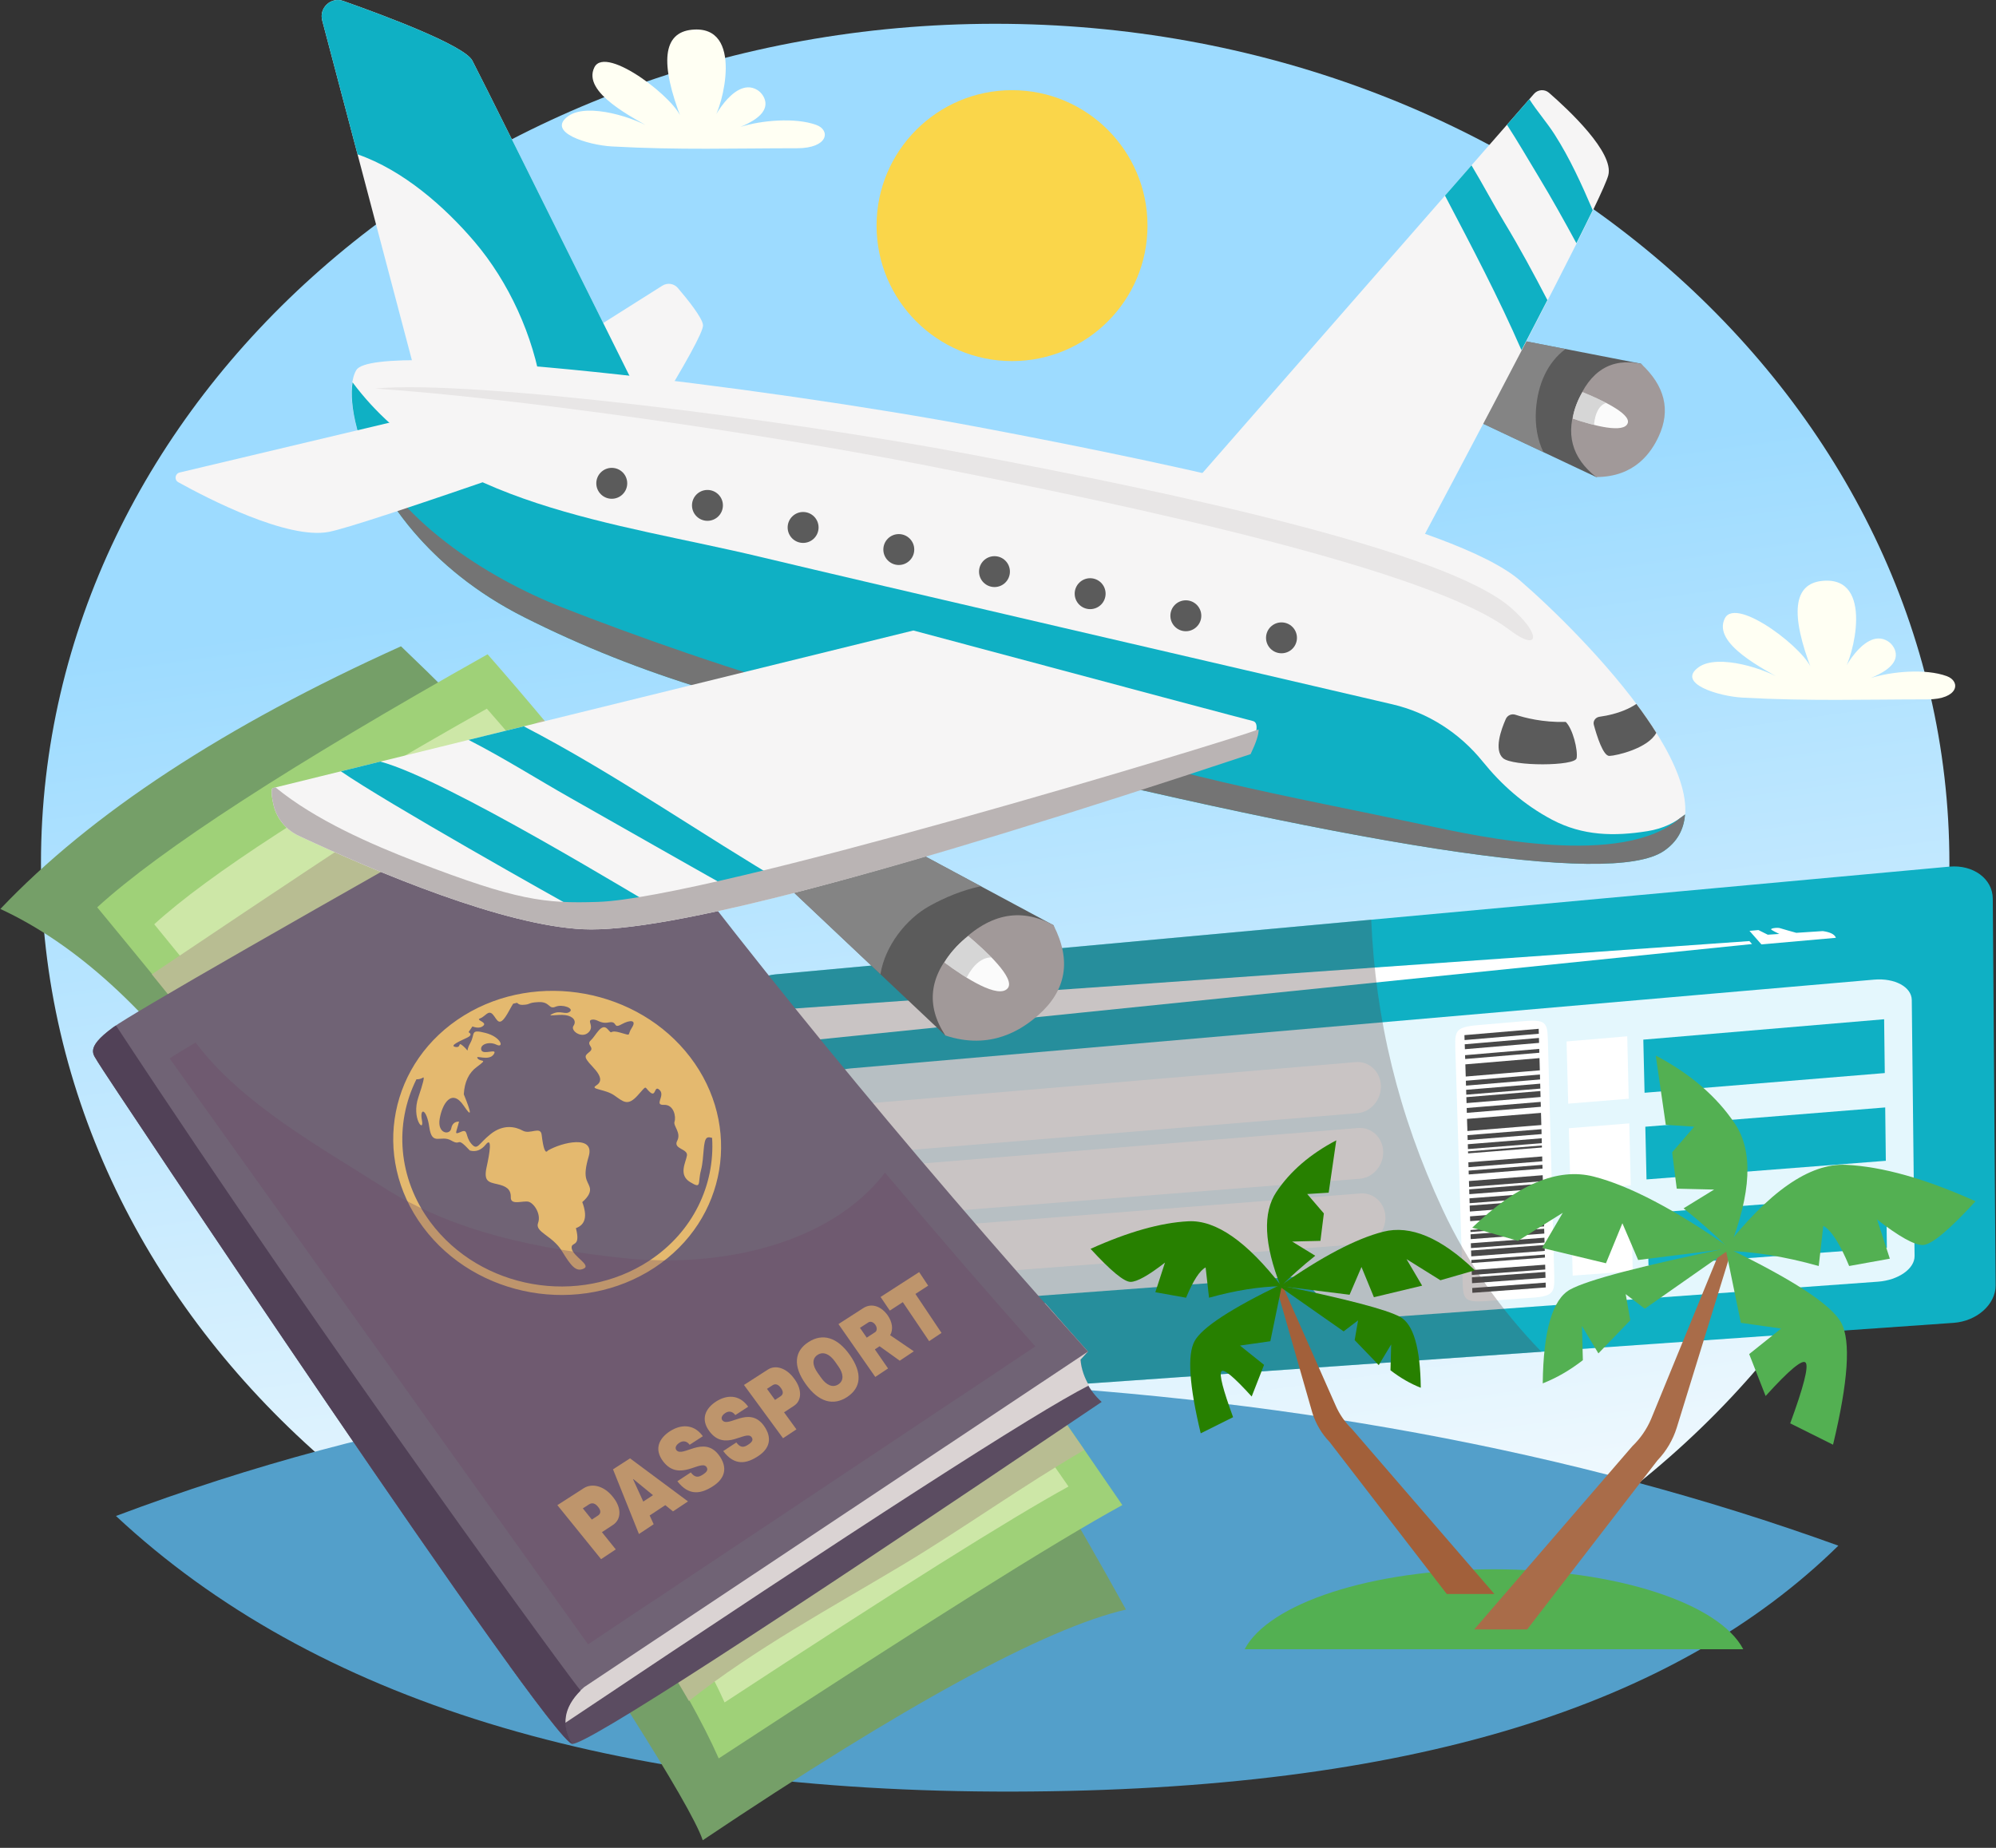 <svg width="243" height="225" viewBox="0 0 243 225" fill="none" xmlns="http://www.w3.org/2000/svg">
<rect x="0" y="0" width="243" height="225" fill="#333333" stroke="none"/>
<path d="M4.988 105.102C4.988 161.549 56.999 207.308 121.157 207.308C185.316 207.308 237.327 161.549 237.327 105.102C237.327 48.656 185.316 2.896 121.157 2.896C56.999 2.896 4.988 48.656 4.988 105.102Z" fill="url(#paint0_linear_83_1416)"/>
<path d="M223.809 188.205C191.723 176.592 155.483 169.918 115.098 168.181C80.81 166.712 47.147 172.18 14.117 184.59C38.187 207.059 74.582 218.244 123.302 218.15C171.831 218.052 203.945 207.693 223.809 188.205Z" fill="#539FCA"/>
<path d="M242.955 156.498C242.969 158.827 240.673 160.873 237.829 161.075L97.604 170.913C95.07 171.091 92.906 169.467 92.765 167.285L89.972 123.168C89.832 120.911 91.803 118.883 94.384 118.644L237.317 105.525C240.218 105.257 242.593 106.998 242.607 109.416L242.955 156.498Z" fill="#0FB0C4"/>
<path d="M221.913 113.372L218.688 113.583C217.97 113.377 217.177 113.17 216.721 113.02C216.384 112.908 215.421 113.034 215.661 113.208C215.839 113.335 216.229 113.532 216.618 113.72L215.215 113.813L214.079 113.246L212.99 113.344L214.44 114.992L223.509 114.189C223.354 113.734 222.739 113.49 221.913 113.372Z" fill="white"/>
<path d="M212.976 114.588L89.982 123.276L90.249 127.533L213.3 114.949L212.976 114.588Z" fill="white"/>
<path d="M232.746 121.769C232.732 120.178 230.676 119.066 228.169 119.282L103.579 130.091C101.312 130.288 99.547 131.664 99.637 133.166L101.228 159.662L158.425 155.405L163.114 160.807L228.629 156.062C231.108 155.883 233.107 154.485 233.088 152.931L232.746 121.769Z" fill="#E4F7FD"/>
<path d="M188.47 127.566C188.39 124.642 188.55 124.084 185.546 124.337L179.909 124.825C176.923 125.079 177.111 125.609 177.2 128.519L178.036 155.245C178.125 158.094 177.975 158.639 180.922 158.423L186.489 158.019C189.456 157.803 189.273 157.282 189.197 154.424L188.47 127.566Z" fill="white"/>
<path d="M187.343 125.872L178.303 126.642L178.285 126.041L187.325 125.271L187.343 125.872Z" fill="#484848"/>
<path d="M187.372 126.985L178.341 127.754L178.322 127.154L187.358 126.384L187.372 126.985Z" fill="#484848"/>
<path d="M187.404 128.186L178.378 128.946L178.36 128.481L187.39 127.716L187.404 128.186Z" fill="#484848"/>
<path d="M178.397 129.599L178.425 130.481L178.43 130.646L178.444 131.082L187.465 130.326L187.451 129.89L187.447 129.725L187.423 128.838L178.397 129.599Z" fill="#484848"/>
<path d="M187.494 131.439L178.477 132.19L178.458 131.594L187.48 130.838L187.494 131.439Z" fill="#484848"/>
<path d="M187.526 132.551L178.51 133.293L178.491 132.701L187.508 131.95L187.526 132.551Z" fill="#484848"/>
<path d="M187.555 133.574L178.543 134.316L178.519 133.593L187.531 132.847L187.555 133.574Z" fill="#484848"/>
<path d="M187.588 134.766L178.576 135.503L178.562 134.912L187.569 134.17L187.588 134.766Z" fill="#484848"/>
<path d="M178.599 136.24L178.627 137.118L178.632 137.189L178.646 137.714L187.648 136.987L187.63 136.461V136.391L187.606 135.508L178.599 136.24Z" fill="#484848"/>
<path d="M187.677 138.09L178.679 138.813L178.66 138.221L187.663 137.494L187.677 138.09Z" fill="#484848"/>
<path d="M187.705 139.197L178.712 139.915L178.698 139.324L187.691 138.601L187.705 139.197Z" fill="#484848"/>
<path d="M187.719 139.723L178.73 140.437L178.721 140.197L187.714 139.479L187.719 139.723Z" fill="#484848"/>
<path d="M187.766 141.403L178.782 142.117L178.763 141.525L187.752 140.812L187.766 141.403Z" fill="#484848"/>
<path d="M187.794 142.295L178.81 143.004L178.796 142.539L187.78 141.831L187.794 142.295Z" fill="#484848"/>
<path d="M187.836 143.825L178.857 144.525L178.834 143.806L187.813 143.098L187.836 143.825Z" fill="#484848"/>
<path d="M187.86 144.712L178.881 145.407L178.867 144.82L187.841 144.116L187.86 144.712Z" fill="#484848"/>
<path d="M187.888 145.811L178.918 146.505L178.899 145.914L187.874 145.219L187.888 145.811Z" fill="#484848"/>
<path d="M187.916 146.825L178.946 147.519L178.923 146.796L187.897 146.106L187.916 146.825Z" fill="#484848"/>
<path d="M187.949 148.007L178.984 148.693L178.965 148.106L187.93 147.416L187.949 148.007Z" fill="#484848"/>
<path d="M187.986 149.331L179.026 150.012L179.017 149.772L187.977 149.092L187.986 149.331Z" fill="#484848"/>
<path d="M188.01 150.204L179.05 150.88L179.031 150.293L187.991 149.612L188.01 150.204Z" fill="#484848"/>
<path d="M188.038 151.298L179.082 151.969L179.064 151.382L188.024 150.707L188.038 151.298Z" fill="#484848"/>
<path d="M188.066 152.312L179.115 152.978L179.092 152.265L188.048 151.594L188.066 152.312Z" fill="#484848"/>
<path d="M188.09 153.124L179.139 153.79L179.129 153.424L188.08 152.758L188.09 153.124Z" fill="#484848"/>
<path d="M188.127 154.578L179.186 155.24L179.167 154.653L188.113 153.992L188.127 154.578Z" fill="#484848"/>
<path d="M188.155 155.588L179.214 156.245L179.195 155.532L188.137 154.875L188.155 155.588Z" fill="#484848"/>
<path d="M188.188 156.762L179.251 157.419L179.233 156.832L188.174 156.175L188.188 156.762Z" fill="#484848"/>
<path d="M229.46 130.659L200.214 133.058L200.063 126.59L229.38 124.107L229.46 130.659Z" fill="#0FB0C4"/>
<path d="M198.285 133.785L190.92 134.386L190.718 126.811L198.106 126.182L198.285 133.785Z" fill="white"/>
<path d="M229.587 141.342L200.453 143.609L200.307 137.193L229.512 134.846L229.587 141.342Z" fill="#0FB0C4"/>
<path d="M198.533 144.327L191.192 144.895L190.995 137.376L198.355 136.785L198.533 144.327Z" fill="white"/>
<path d="M229.714 151.945L200.692 154.086L200.547 147.716L229.639 145.501L229.714 151.945Z" fill="#0FB0C4"/>
<path d="M198.777 154.785L191.465 155.325L191.272 147.862L198.604 147.299L198.777 154.785Z" fill="white"/>
<path d="M165.039 129.326L99.74 134.856L100.101 140.901L165.259 135.546C166.898 135.41 168.174 133.908 168.118 132.19C168.057 130.472 166.677 129.186 165.039 129.326Z" fill="white"/>
<path d="M165.325 137.348L100.205 142.652L100.566 148.66L165.546 143.529C167.175 143.398 168.451 141.91 168.395 140.202C168.334 138.493 166.959 137.212 165.325 137.348Z" fill="white"/>
<path d="M165.607 145.318L100.669 150.401L101.026 156.376L165.827 151.462C167.456 151.34 168.728 149.866 168.667 148.167C168.611 146.468 167.24 145.191 165.607 145.318Z" fill="white"/>
<g style="mix-blend-mode:multiply" opacity="0.322">
<path d="M175.642 147.294C170.225 135.687 167.437 124.027 166.94 111.983L94.384 118.644C93.901 118.691 93.45 118.813 93.019 118.972C93.089 119.399 93.178 119.836 93.356 120.291C94.281 122.676 95.671 125.055 96.999 127.21C101.242 134.081 105.959 140.624 110.338 147.402C115.084 154.743 120.636 161.727 125.757 168.937L187.658 164.595C182.8 159.578 178.684 153.823 175.642 147.294Z" fill="#564949"/>
</g>
<path d="M0.045 110.678C9.24 114.945 18.05 122.966 26.476 134.748C39.116 152.424 82.519 215.067 85.555 224.074C110.071 207.627 127.245 198.263 137.078 195.987C111.333 149.392 81.913 110.298 48.818 78.695C27.349 88.378 11.094 99.038 0.045 110.678Z" fill="#759F68"/>
<path d="M59.36 79.667C35.389 93.157 19.548 103.427 11.836 110.477C54.727 162.488 79.947 197.033 87.499 214.109C111.99 198.071 128.372 187.787 136.637 183.262C104.391 136.114 78.632 101.582 59.36 79.667Z" fill="#9FD178"/>
<path d="M59.271 86.29C38.848 97.78 25.349 106.534 18.778 112.541C58.632 161.159 81.777 192.743 88.212 207.294C109.08 193.625 123.04 184.862 130.085 181.004C99.299 136.536 75.694 104.961 59.271 86.29Z" fill="#CDE7A7"/>
<g style="mix-blend-mode:multiply">
<path d="M109.855 190.565C117.196 186.167 124.443 180.947 132.005 176.549C120.411 159.84 89.32 115.587 66.095 87.58C60.998 90.143 29.484 111.236 18.487 118.634C33.573 137.268 70.151 183.191 83.871 207.115C91.916 200.764 101.172 195.77 109.855 190.565Z" fill="#B8BD92"/>
</g>
<path d="M132.45 164.572C131.16 163.131 129.414 161.159 127.226 158.653C118.811 163.14 110.676 168.397 102.641 172.973C90.681 179.789 77.971 186.083 68.348 196.17C66.316 198.301 64.232 200.591 62.049 202.844C66.255 208.641 69.137 212.321 69.691 212.34C71.446 212.396 92.925 198.517 134.121 170.702C132.558 169.289 131.704 167.576 131.549 165.557L132.45 164.572Z" fill="#5B4C61"/>
<path d="M131.549 165.557L132.45 164.572C131.16 163.131 129.414 161.159 127.226 158.653C118.81 163.14 110.676 168.397 102.641 172.973C90.681 179.789 77.971 186.083 68.348 196.17C67.043 197.54 65.701 198.977 64.345 200.427C65.072 201.206 65.72 202.088 66.213 203.074C66.415 203.276 66.616 203.478 66.823 203.675C67.94 204.783 67.194 207.965 68.147 209.246C68.311 209.467 68.428 209.711 68.574 209.946C104.828 185.675 126.156 171.927 132.572 168.693C132.084 167.848 131.643 166.782 131.549 165.557Z" fill="#DAD3D3"/>
<path d="M72.577 91.369C35.746 112.12 16.14 123.361 13.765 125.102C10.203 127.707 11.451 128.421 11.93 129.346C12.409 130.27 67.058 212.251 69.691 212.34C68.151 209.88 68.63 207.576 71.118 205.426L132.45 164.572C109.864 139.385 89.907 114.983 72.577 91.369Z" fill="#706375"/>
<path d="M70.686 205.843C70.31 205.59 40.444 164.933 14.117 124.863C13.986 124.952 13.845 125.041 13.765 125.102C10.203 127.707 11.451 128.421 11.93 129.345C12.409 130.27 67.058 212.25 69.691 212.34C68.292 210.087 68.621 207.923 70.686 205.843Z" fill="#514157"/>
<path fill-rule="evenodd" clip-rule="evenodd" d="M84.016 128.707C90.39 137.038 88.522 148.533 79.674 154.358C70.672 160.286 57.942 158.075 51.493 149.401C45.096 140.793 47.424 129.223 56.502 123.637C65.424 118.15 77.689 120.436 84.016 128.707ZM86.696 138.554C86.494 138.507 86.302 138.427 86.1 138.526C85.541 138.807 85.757 140.896 85.34 142.492C84.917 144.093 85.466 144.815 84.016 143.933C82.566 143.05 83.495 141.539 83.631 140.704C83.772 139.868 81.913 139.915 82.444 138.911C82.969 137.911 81.927 137.104 82.12 136.569C82.317 136.033 82.063 134.47 80.824 134.531C79.585 134.588 81.012 133.428 80.313 132.734C79.613 132.039 79.9 133.654 79.139 132.992C78.379 132.335 78.844 132.039 77.633 133.381C76.422 134.724 75.901 134.156 74.798 133.386C73.699 132.612 71.831 132.654 72.531 132.213C73.23 131.772 73.385 131.185 72.127 129.866C70.864 128.547 71.282 128.528 71.836 128.017C72.394 127.505 71.315 127.214 71.93 126.669C72.54 126.12 73.216 124.468 73.972 125.308C74.727 126.144 73.972 125.308 75.483 125.726C76.999 126.144 76.29 126.111 76.919 125.149C77.548 124.191 76.741 124.13 75.661 124.726C74.582 125.327 75.234 124.276 74.117 124.492C73 124.703 72.76 124.05 72.07 124.158C71.385 124.266 72.437 124.975 71.62 125.731C70.799 126.486 69.414 125.496 69.817 124.909C70.226 124.318 69.785 123.736 68.832 123.604C67.874 123.473 66.358 123.853 67.32 123.417C68.273 122.99 68.832 123.604 69.372 123.191C69.907 122.774 68.466 122.229 67.626 122.586C66.785 122.947 66.973 121.948 65.565 122.018C64.162 122.084 64.683 122.323 63.594 122.356C63.242 122.365 63.068 122.224 62.955 122.102C62.791 122.135 62.632 122.173 62.472 122.215C62.35 122.403 62.186 122.694 61.946 123.13C60.754 125.322 60.562 124.149 60.003 123.529C59.449 122.91 59.074 123.783 58.459 123.999C57.844 124.215 59.308 124.44 58.862 124.876C58.562 125.167 58.116 125.205 57.515 124.984L57.041 125.679C57.417 125.89 57.356 126.116 56.858 126.355C56.112 126.716 54.633 127.331 55.441 127.477C56.248 127.622 55.642 126.702 56.445 127.42C57.243 128.139 56.623 128.12 57.257 126.998C57.891 125.881 57.173 125.275 59.106 125.773C61.04 126.27 61.397 127.664 60.444 127.205C59.496 126.745 58.365 127.205 58.604 127.866C58.839 128.528 60.693 127.533 60.092 128.397C59.482 129.26 57.773 128.378 58.149 128.875C58.52 129.373 59.51 128.838 58.055 129.908C57.079 130.622 56.548 131.734 56.464 133.245C57.44 135.639 57.445 136.108 56.464 134.644C54.995 132.457 53.831 134.409 53.526 136.24C53.221 138.07 54.77 138.249 54.934 137.409C55.037 136.845 55.356 136.564 55.882 136.564C55.572 137.911 55.192 138.23 56.117 137.817C57.036 137.404 56.595 138.333 57.365 139.249C58.14 140.164 58.201 139.3 59.74 138.08C61.284 136.864 62.739 137.174 63.641 137.672C64.542 138.174 65.814 137.071 65.945 138.183C66.147 139.892 66.396 140.53 66.692 140.098C68.442 139.07 72.451 138.16 71.672 140.802C70.883 143.459 71.517 143.717 71.784 144.538C71.967 145.088 71.667 145.698 70.888 146.369C71.526 148.073 71.268 149.129 70.113 149.542C70.766 152.058 69.419 151.086 69.611 152.048C69.808 153.015 71.991 154.039 71.066 154.47C70.141 154.907 69.545 154.198 68.409 152.33C67.273 150.457 65.091 150.025 65.504 148.922C65.912 147.824 64.997 146.491 64.345 146.327C63.692 146.158 62.153 146.815 62.186 145.796C62.218 144.778 61.599 144.426 60.538 144.186C59.473 143.947 58.862 143.839 59.243 142.107C59.623 140.38 59.951 138.361 59.13 139.371C58.581 140.047 57.942 140.286 57.206 140.093C55.459 138.23 56.239 139.629 54.948 138.878C53.652 138.127 52.606 139.61 52.268 137.268C51.934 134.935 51.061 134.827 51.371 136.423C51.681 138.019 50.052 136.193 50.935 133.597C51.517 131.879 51.709 131.082 51.512 131.204C51.235 131.377 50.953 131.429 50.695 131.419C48.006 136.813 48.405 143.44 52.404 148.819C58.501 157.014 70.522 159.108 79.036 153.513C84.391 149.993 87.048 144.271 86.696 138.554Z" fill="#E4B96F"/>
<path fill-rule="evenodd" clip-rule="evenodd" d="M71.052 181.216C72.122 180.526 73.591 180.981 74.582 182.229L74.68 182.352C75.661 183.595 75.671 184.989 74.619 185.684L73.281 186.562L74.966 188.66L73.178 189.847L67.856 183.272L71.052 181.216ZM70.958 183.666L72.052 185.027L72.793 184.544C73.178 184.295 73.164 183.919 72.85 183.53L72.789 183.455C72.474 183.06 72.099 182.924 71.704 183.182L70.958 183.666Z" fill="#E4B96F"/>
<path fill-rule="evenodd" clip-rule="evenodd" d="M83.758 182.816L81.932 184.032L80.993 183.271L79.092 184.529L79.58 185.595L77.787 186.787L74.629 178.911L76.703 177.573L83.758 182.816ZM77.069 180.117L78.313 182.835L79.496 182.056L77.102 180.098L77.069 180.117Z" fill="#E4B96F"/>
<path d="M85.48 174.761L85.565 174.879L83.96 175.921L83.931 175.883C83.669 175.541 83.227 175.343 82.725 175.667C82.246 175.977 82.167 176.329 82.34 176.559C83.091 177.545 85.626 174.738 87.485 177.132C88.696 178.737 88.193 180.037 86.87 180.92C85.382 181.905 83.889 182.206 82.467 180.361L84.1 179.286C84.635 179.986 85.058 179.887 85.584 179.54C85.893 179.338 86.311 179.019 86.006 178.615C85.293 177.681 82.706 180.502 80.744 177.958C79.566 176.423 80.28 175.099 81.566 174.269C82.871 173.428 84.396 173.372 85.48 174.761Z" fill="#E4B96F"/>
<path d="M91 171.171L91.085 171.288L89.517 172.307L89.489 172.269C89.235 171.927 88.803 171.729 88.311 172.044C87.846 172.349 87.766 172.696 87.935 172.926C88.667 173.903 91.141 171.152 92.953 173.537C94.126 175.132 93.633 176.418 92.338 177.277C90.888 178.244 89.433 178.526 88.048 176.686L89.644 175.639C90.165 176.334 90.578 176.245 91.094 175.902C91.394 175.705 91.803 175.391 91.502 174.992C90.812 174.057 88.282 176.831 86.377 174.292C85.227 172.767 85.926 171.462 87.184 170.65C88.461 169.828 89.949 169.786 91 171.171Z" fill="#E4B96F"/>
<path fill-rule="evenodd" clip-rule="evenodd" d="M93.488 166.759C94.459 166.135 95.783 166.618 96.67 167.848L96.759 167.97C97.637 169.195 97.628 170.537 96.675 171.166L95.454 171.969L96.961 174.044L95.328 175.123L90.573 168.636L93.488 166.759ZM93.375 169.11L94.351 170.458L95.032 170.012C95.379 169.786 95.37 169.43 95.093 169.04L95.037 168.965C94.755 168.58 94.412 168.439 94.056 168.669L93.375 169.11Z" fill="#E4B96F"/>
<path fill-rule="evenodd" clip-rule="evenodd" d="M103.486 165.022C105.016 167.209 104.828 168.974 103.152 170.091C101.463 171.213 99.674 170.744 98.102 168.542C96.515 166.327 96.698 164.525 98.43 163.412C100.148 162.304 101.941 162.811 103.486 165.022ZM99.543 167.162L99.97 167.763C100.594 168.646 101.369 169.021 102.068 168.561C102.767 168.101 102.692 167.261 102.073 166.383L101.65 165.782C101.031 164.9 100.242 164.515 99.533 164.975C98.825 165.435 98.914 166.275 99.543 167.162Z" fill="#E4B96F"/>
<path fill-rule="evenodd" clip-rule="evenodd" d="M108.372 162.577L111.254 164.539L109.536 165.684L107.086 163.924L106.508 164.304L108.114 166.627L106.56 167.66L102.077 161.225L105.1 159.277C106.189 158.578 107.386 159.15 108.099 160.202C108.611 160.953 108.785 161.863 108.372 162.577ZM105.729 161.014L104.696 161.68L105.518 162.877L106.546 162.206C106.785 162.046 106.809 161.666 106.574 161.319C106.335 160.972 105.968 160.854 105.729 161.014Z" fill="#E4B96F"/>
<path d="M113 156.545L111.446 157.554L114.624 162.3L113.117 163.304L109.911 158.554L108.329 159.582L107.203 157.921L111.901 154.893L113 156.545Z" fill="#E4B96F"/>
<g style="mix-blend-mode:multiply" opacity="0.322">
<path d="M107.743 142.779C101.078 151.471 87.827 154.466 75.807 153.175C65.687 152.082 55.328 150.091 46.598 144.52C39.064 139.709 29.456 134.443 23.81 126.933C22.162 127.909 21.05 128.599 20.651 128.885L71.592 200.225L126.058 163.943C120.918 158.212 114.816 151.157 107.743 142.779Z" fill="#6D4966"/>
</g>
<g style="mix-blend-mode:screen">
<path d="M234.633 85.159C227.001 85.159 220.373 85.393 212.126 84.943C209.202 84.778 204.02 83.201 206.822 81.225C209.16 79.578 215.013 81.422 217.308 82.953C214.802 81.497 208.428 78.395 209.986 75.297C211.394 72.49 220.237 79.385 220.617 81.713C217.904 74.739 218.317 71.077 221.852 70.73C228.263 70.096 225.569 80.249 224.414 81.751C224.79 80.967 225.283 80.216 225.846 79.535C226.677 78.536 228.249 77.076 229.836 78.081C230.361 78.409 230.732 78.986 230.798 79.568C230.972 81.094 228.906 82.079 227.761 82.558C230.268 81.765 234.403 81.375 237.008 82.328C238.744 82.962 238.477 85.159 234.633 85.159Z" fill="#FFFFF3"/>
</g>
<g style="mix-blend-mode:screen">
<path d="M97.013 18.052C89.386 18.048 82.758 18.287 74.511 17.832C71.587 17.672 66.405 16.095 69.207 14.119C71.545 12.472 77.398 14.316 79.693 15.842C77.187 14.387 70.812 11.289 72.366 8.191C73.779 5.384 82.622 12.279 83.002 14.603C80.289 7.632 80.702 3.971 84.237 3.619C90.648 2.99 87.954 13.143 86.799 14.645C87.175 13.861 87.668 13.11 88.231 12.429C89.062 11.43 90.634 9.97 92.221 10.97C92.742 11.303 93.112 11.88 93.183 12.458C93.356 13.988 91.287 14.973 90.146 15.452C92.652 14.659 96.788 14.265 99.393 15.217C101.129 15.856 100.857 18.052 97.013 18.052Z" fill="#FFFFF3"/>
</g>
<path d="M194.22 56.283C194.037 53.471 193.398 49.655 195.764 47.51C196.684 46.675 197.74 46.06 198.862 45.661C199.129 45.13 199.519 44.755 199.97 44.511C199.866 44.389 199.796 44.309 199.777 44.286L175.863 39.629L171.92 47.515L194.323 58.085C194.487 58.038 194.633 57.986 194.788 57.935C194.483 57.48 194.262 56.94 194.22 56.283Z" fill="#5B5B5B"/>
<g style="mix-blend-mode:multiply" opacity="0.749">
<path d="M186.991 49.941C187.203 46.717 188.446 44.093 190.587 42.497L175.863 39.629L171.92 47.515L187.902 55.058C187.179 53.57 186.869 51.795 186.991 49.941Z" fill="#929292"/>
</g>
<path d="M191.972 49.13C190.535 52.739 191.319 55.729 194.323 58.085C199.092 58.085 201.068 55.015 201.941 53.124C203.415 49.937 202.697 46.994 199.787 44.29C196.149 43.544 193.544 45.159 191.972 49.13Z" fill="#A19999"/>
<path d="M198.172 51.5C198.533 50.317 194.722 48.585 192.662 47.745C192.413 48.158 192.178 48.609 191.972 49.13C191.713 49.768 191.558 50.383 191.474 50.97C194.018 51.838 197.773 52.819 198.172 51.5Z" fill="#FBFBFB"/>
<g opacity="0.749">
<path opacity="0.749" d="M192.662 47.745C192.413 48.158 192.178 48.609 191.972 49.13C191.713 49.768 191.558 50.383 191.474 50.97C192.263 51.242 193.173 51.514 194.06 51.735C194.187 50.303 194.689 49.332 195.543 49.069C194.553 48.548 193.474 48.074 192.662 47.745Z" fill="#BABABA"/>
</g>
<path d="M115.783 124.098C116.849 120.948 117.862 116.437 121.721 114.879C123.241 114.264 124.833 113.95 126.414 113.917C127.01 113.396 127.686 113.105 128.367 112.992C128.301 112.804 128.254 112.687 128.245 112.654L101.65 98.376L94.028 106.205L115.088 126.083C115.3 126.092 115.492 126.092 115.694 126.097C115.548 125.487 115.534 124.82 115.783 124.098Z" fill="#5B5B5B"/>
<g style="mix-blend-mode:multiply" opacity="0.749">
<path d="M113.15 110.321C115.126 109.223 117.248 108.369 119.407 107.909L101.65 98.376L94.028 106.205L107.189 118.625C107.733 115.189 110.315 111.894 113.15 110.321Z" fill="#929292"/>
</g>
<path d="M116.417 115.301C113.117 118.794 112.671 122.389 115.088 126.083C120.627 127.918 124.424 125.351 126.405 123.605C129.831 120.577 130.451 116.93 128.259 112.659C124.157 110.406 120.209 111.284 116.417 115.301Z" fill="#A19999"/>
<path d="M122.678 120.338C123.687 119.145 119.946 115.719 117.881 113.982C117.388 114.367 116.9 114.79 116.417 115.301C115.816 115.935 115.351 116.569 114.985 117.198C117.576 119.127 121.561 121.652 122.678 120.338Z" fill="#FBFBFB"/>
<g opacity="0.749">
<path opacity="0.749" d="M117.881 113.982C117.388 114.367 116.9 114.79 116.417 115.301C115.816 115.935 115.351 116.569 114.985 117.198C115.792 117.798 116.731 118.446 117.679 119.028C118.496 117.47 119.557 116.555 120.702 116.583C119.763 115.611 118.693 114.668 117.881 113.982Z" fill="#BABABA"/>
</g>
<path d="M144.589 59.658L186.757 11.425C187.226 10.89 188.043 10.829 188.578 11.294C190.915 13.326 196.543 18.573 195.797 21.352C195.168 23.68 187.062 39.493 171.469 68.796L144.589 59.658Z" fill="#F6F5F5"/>
<path d="M185.231 42.638C186.311 40.559 187.376 38.503 188.386 36.536C186.719 33.335 185.011 30.158 183.143 27.074C181.819 24.887 180.547 22.465 179.144 20.132L175.919 23.821C179.177 30.031 182.443 36.227 185.231 42.638Z" fill="#0FB0C4"/>
<path d="M189.254 16.358C188.31 14.884 187.114 13.537 186.189 12.078L183.462 15.194C184.785 17.227 186.01 19.353 187.292 21.47C188.911 24.145 190.427 26.872 191.915 29.613C192.671 28.107 193.333 26.764 193.905 25.591C192.544 22.418 191.108 19.254 189.254 16.358Z" fill="#0FB0C4"/>
<path d="M63.819 45.407L80.636 34.785C81.247 34.401 82.049 34.513 82.519 35.062C83.664 36.4 85.588 38.78 85.588 39.63C85.588 40.437 83.528 44.201 79.407 50.918L63.819 45.407Z" fill="#F6F5F5"/>
<path d="M50.376 44.736L39.229 2.497C38.82 0.958 40.289 -0.417 41.791 0.118C47.067 1.981 56.534 5.544 57.501 7.374C58.398 9.078 65.115 22.563 77.661 47.829C61.444 47.74 52.348 46.708 50.376 44.736Z" fill="#F6F5F5"/>
<path d="M57.759 29.421C61.918 34.302 64.955 40.873 65.955 47.44C70.043 47.679 73.948 47.806 77.661 47.829C65.115 22.563 58.398 9.078 57.501 7.374C56.534 5.544 47.067 1.981 41.791 0.118C40.289 -0.417 38.82 0.958 39.229 2.497L43.528 18.794C49.099 20.723 54.164 25.201 57.759 29.421Z" fill="#0FB0C4"/>
<path d="M111.127 89.491C165.602 103.229 196.064 107.951 202.518 103.647C212.192 97.198 192.976 77.531 185.044 70.678C177.116 63.821 144.725 56.832 119.055 51.993C93.385 47.158 45.715 41.286 43.387 45.051C41.059 48.815 45.265 65.802 63.819 75.156C77.792 82.206 93.563 86.984 111.127 89.491Z" fill="#F6F5F5"/>
<g style="mix-blend-mode:screen">
<path d="M111.625 56.456C139.256 61.821 174.295 69.5 183.734 76.672C187.456 79.498 187.7 77.249 183.903 73.964C175.971 67.111 143.579 60.122 117.909 55.283C95.797 51.115 57.393 46.191 45.673 47.308C63.383 48.519 92.878 52.819 111.625 56.456Z" fill="#E8E6E6"/>
</g>
<path d="M200.575 101.202C196.515 101.854 192.68 101.779 188.949 99.808C185.494 97.977 182.777 95.532 180.495 92.711C177.689 89.247 173.868 86.778 169.531 85.764C150.038 81.207 106.49 71.143 92.554 67.806C74.92 63.582 54.206 61.662 42.922 46.558C42.045 52.11 47.086 66.717 63.819 75.156C77.792 82.206 93.563 86.985 111.127 89.491C165.602 103.23 196.064 107.951 202.518 103.647C204.213 102.516 205.006 100.972 205.142 99.169C203.959 100.141 202.532 100.887 200.575 101.202Z" fill="#0FB0C4"/>
<path d="M173.323 100.427C157.304 96.992 140.284 94.166 124.997 87.984C124.349 88.411 123.5 88.543 122.5 88.167C113.568 84.797 110.869 87.581 101.359 85.013C89.611 81.84 76.863 77.254 68.602 74.02C59.13 70.312 48.151 63.248 43.871 53.499C46.081 60.244 52.047 69.224 63.819 75.156C77.792 82.206 93.563 86.984 111.127 89.491C165.602 103.229 196.064 107.951 202.518 103.647C204.213 102.516 205.006 100.972 205.142 99.169C204.94 99.334 204.72 99.484 204.504 99.634C197.548 105.694 180.34 101.934 173.323 100.427Z" fill="#747474"/>
<path d="M21.876 57.532C21.303 57.668 21.186 58.433 21.702 58.714C25.331 60.728 35.023 65.731 40.041 64.764C42.082 64.37 50.146 61.723 64.232 56.832L49.719 50.918L21.876 57.532Z" fill="#F6F5F5"/>
<path d="M152.521 87.792C151.742 87.609 137.97 83.938 111.197 76.771L33.15 95.973C32.986 96.4 33.099 97.222 33.333 98.146C33.742 99.751 34.868 101.066 36.37 101.77C46.006 106.271 61.28 112.683 70.986 113.147C81.022 113.626 107.996 106.515 151.915 91.824C153.093 89.313 153.295 87.97 152.521 87.792Z" fill="#F6F5F5"/>
<path d="M69.466 97.17C76.858 101.347 84.222 105.581 91.643 109.711C93.371 109.289 95.135 108.852 96.952 108.378C96.586 108.162 96.22 107.947 95.849 107.735C85.603 101.741 74.83 94.171 63.763 88.439L57.046 90.092C61.331 92.284 65.471 94.912 69.466 97.17Z" fill="#0FB0C4"/>
<path d="M71.522 111.462C72.686 111.978 73.85 112.476 75.023 112.95C77.079 112.724 79.487 112.34 82.19 111.809C77.952 109.406 54.432 94.912 46.302 92.734L41.501 93.917C47.02 97.728 67.26 109.12 71.522 111.462Z" fill="#0FB0C4"/>
<path d="M153.225 88.815C148.766 90.477 86.396 109.383 72.779 109.819C66.307 110.031 62.922 109.65 50.63 104.91C45.307 102.859 38.36 99.845 33.544 95.874L33.15 95.973C32.986 96.4 33.099 97.221 33.333 98.146C33.742 99.747 34.868 101.066 36.37 101.77C46.006 106.271 61.28 112.682 70.986 113.147C81.022 113.626 108.109 106.515 152.253 91.824C152.934 90.401 153.258 89.402 153.225 88.815Z" fill="#BAB4B4"/>
<path d="M76.361 58.85C76.361 59.887 75.52 60.732 74.478 60.732C73.441 60.732 72.596 59.887 72.596 58.85C72.596 57.808 73.441 56.968 74.478 56.968C75.52 56.968 76.361 57.808 76.361 58.85Z" fill="#5B5B5B"/>
<path d="M88.01 61.535C88.01 62.577 87.166 63.417 86.128 63.417C85.086 63.417 84.246 62.577 84.246 61.535C84.246 60.498 85.086 59.658 86.128 59.658C87.166 59.658 88.01 60.498 88.01 61.535Z" fill="#5B5B5B"/>
<path d="M99.656 64.225C99.656 65.266 98.815 66.107 97.773 66.107C96.736 66.107 95.891 65.266 95.891 64.225C95.891 63.187 96.736 62.342 97.773 62.342C98.815 62.342 99.656 63.187 99.656 64.225Z" fill="#5B5B5B"/>
<path d="M111.305 66.914C111.305 67.951 110.461 68.796 109.423 68.796C108.386 68.796 107.541 67.951 107.541 66.914C107.541 65.872 108.386 65.032 109.423 65.032C110.461 65.032 111.305 65.872 111.305 66.914Z" fill="#5B5B5B"/>
<path d="M122.95 69.599C122.95 70.641 122.11 71.481 121.073 71.481C120.031 71.481 119.191 70.641 119.191 69.599C119.191 68.562 120.031 67.722 121.073 67.722C122.11 67.722 122.95 68.562 122.95 69.599Z" fill="#5B5B5B"/>
<path d="M134.6 72.288C134.6 73.33 133.76 74.171 132.718 74.171C131.681 74.171 130.836 73.33 130.836 72.288C130.836 71.251 131.681 70.406 132.718 70.406C133.76 70.406 134.6 71.251 134.6 72.288Z" fill="#5B5B5B"/>
<path d="M146.25 74.978C146.25 76.015 145.405 76.86 144.368 76.86C143.326 76.86 142.486 76.015 142.486 74.978C142.486 73.936 143.326 73.096 144.368 73.096C145.405 73.096 146.25 73.936 146.25 74.978Z" fill="#5B5B5B"/>
<path d="M157.895 77.663C157.895 78.705 157.055 79.545 156.013 79.545C154.976 79.545 154.131 78.705 154.131 77.663C154.131 76.625 154.976 75.785 156.013 75.785C157.055 75.785 157.895 76.625 157.895 77.663Z" fill="#5B5B5B"/>
<path d="M184.499 87.031C184.03 86.876 183.523 87.092 183.321 87.547C182.753 88.829 181.857 91.321 182.983 92.316C184.138 93.33 191.765 93.302 191.943 92.316C192.117 91.354 191.483 88.74 190.62 87.904C187.808 87.979 185.612 87.393 184.499 87.031Z" fill="#5B5B5B"/>
<path d="M199.219 85.712C198.529 86.182 197.097 86.947 194.727 87.275C194.248 87.341 193.91 87.792 194.037 88.256C194.408 89.618 195.177 92.068 195.933 92.044C196.816 92.016 200.655 91.115 201.645 89.228C200.913 88.059 200.096 86.881 199.219 85.712Z" fill="#5B5B5B"/>
<path d="M139.702 27.473C139.702 36.583 132.319 43.967 123.209 43.967C114.103 43.967 106.715 36.583 106.715 27.473C106.715 18.367 114.103 10.979 123.209 10.979C132.319 10.979 139.702 18.367 139.702 27.473Z" fill="#FAD64A"/>
<path d="M212.23 200.816C209.329 195.259 196.844 191.082 181.88 191.082C166.917 191.082 154.431 195.259 151.531 200.816H212.23Z" fill="#53B052"/>
<path d="M164.617 174.034C163.748 173.194 163.054 172.194 162.579 171.081L156.022 156.268L155.469 157.01L159.763 172.001C160.176 173.344 160.899 174.574 161.875 175.587L176.135 194.09H181.932L164.617 174.034Z" fill="#A2603A"/>
<path d="M156.022 156.611C151.812 151.175 148.034 148.537 144.678 148.706C141.326 148.875 137.355 149.992 132.77 152.062C135.229 154.742 136.853 156.085 137.637 156.085C138.416 156.085 139.815 155.306 141.829 153.738L140.655 157.343L144.396 158.014C145.255 155.944 146.048 154.714 146.776 154.325L147.193 158.014C150.376 157.127 153.319 156.657 156.022 156.611Z" fill="#278000"/>
<path d="M155.914 156.648C153.887 151.49 153.708 147.655 155.389 145.139C157.064 142.623 159.496 140.525 162.683 138.85L161.758 145.224L159.144 145.388L161.171 147.749L160.754 151.091L157.313 151.175L160.125 152.903C158.585 154.132 157.182 155.381 155.914 156.648Z" fill="#278000"/>
<path d="M146.18 174.526C144.781 168.711 144.532 164.975 145.424 163.313C146.32 161.651 149.874 159.328 156.093 156.333L154.656 163.313L150.958 163.839L153.891 166.19L152.385 170.044C150.202 167.641 148.972 166.617 148.695 166.984C148.414 167.35 148.893 169.208 150.122 172.56L146.18 174.526Z" fill="#278000"/>
<path d="M179.561 154.677C175.426 150.701 171.704 149.133 168.4 149.978C165.095 150.818 160.899 153.024 155.811 156.592L164.302 157.652L165.752 154.273L167.264 157.953L173.136 156.545L171.235 153.315L175.36 155.888L179.561 154.677Z" fill="#278000"/>
<path d="M172.971 168.978C172.915 164.12 172.075 161.243 170.456 160.351C168.836 159.455 163.837 158.15 155.469 156.432L163.579 162.112L165.339 160.769L164.922 163.177L167.851 166.219L169.367 163.703L169.282 166.848C170.456 167.758 171.685 168.472 172.971 168.978Z" fill="#278000"/>
<path d="M209.517 152.025L201.002 172.804C200.472 174.039 199.702 175.156 198.735 176.085L179.472 198.404H185.921L201.786 177.817C202.87 176.686 203.673 175.32 204.138 173.823L210.981 151.636L209.517 152.025Z" fill="#A96C49"/>
<path d="M209.737 152.293C215.304 145.097 220.312 141.61 224.748 141.831C229.188 142.051 234.44 143.534 240.509 146.271C237.252 149.824 235.107 151.598 234.074 151.598C233.037 151.598 231.187 150.561 228.521 148.491L230.075 153.26L225.123 154.152C223.987 151.411 222.936 149.786 221.974 149.265L221.42 154.152C217.21 152.974 213.314 152.354 209.737 152.293Z" fill="#53B052"/>
<path d="M210.535 152.086C213.22 145.262 213.455 140.183 211.234 136.855C209.014 133.523 205.794 130.749 201.579 128.533L202.8 136.963L206.259 137.188L203.574 140.31L204.133 144.736L208.681 144.844L204.964 147.13C207.001 148.758 208.859 150.411 210.535 152.086Z" fill="#53B052"/>
<path d="M223.161 175.911C225.011 168.214 225.344 163.271 224.161 161.07C222.978 158.873 218.27 155.794 210.038 151.833L211.939 161.07L216.839 161.769L212.952 164.876L214.952 169.983C217.834 166.796 219.463 165.449 219.833 165.928C220.204 166.411 219.575 168.871 217.947 173.311L223.161 175.911Z" fill="#53B052"/>
<path d="M179.237 149.481C184.71 144.22 189.634 142.145 194.009 143.258C198.383 144.375 203.936 147.289 210.671 152.011L199.435 153.419L197.515 148.946L195.515 153.818L187.742 151.955L190.258 147.674L184.799 151.087L179.237 149.481Z" fill="#53B052"/>
<path d="M187.818 168.444C187.893 162.013 189.005 158.207 191.15 157.019C193.295 155.836 199.904 154.109 210.981 151.833L200.246 159.352L197.918 157.578L198.472 160.76L194.595 164.792L192.591 161.459L192.704 165.618C191.15 166.829 189.521 167.772 187.818 168.444Z" fill="#53B052"/>
<defs>
<linearGradient id="paint0_linear_83_1416" x1="-16.747" y1="24.501" x2="10.945" y2="225.391" gradientUnits="userSpaceOnUse">
<stop offset="0.289" stop-color="#9DDBFF"/>
<stop offset="1" stop-color="#FBFDFE"/>
</linearGradient>
</defs>
</svg>

